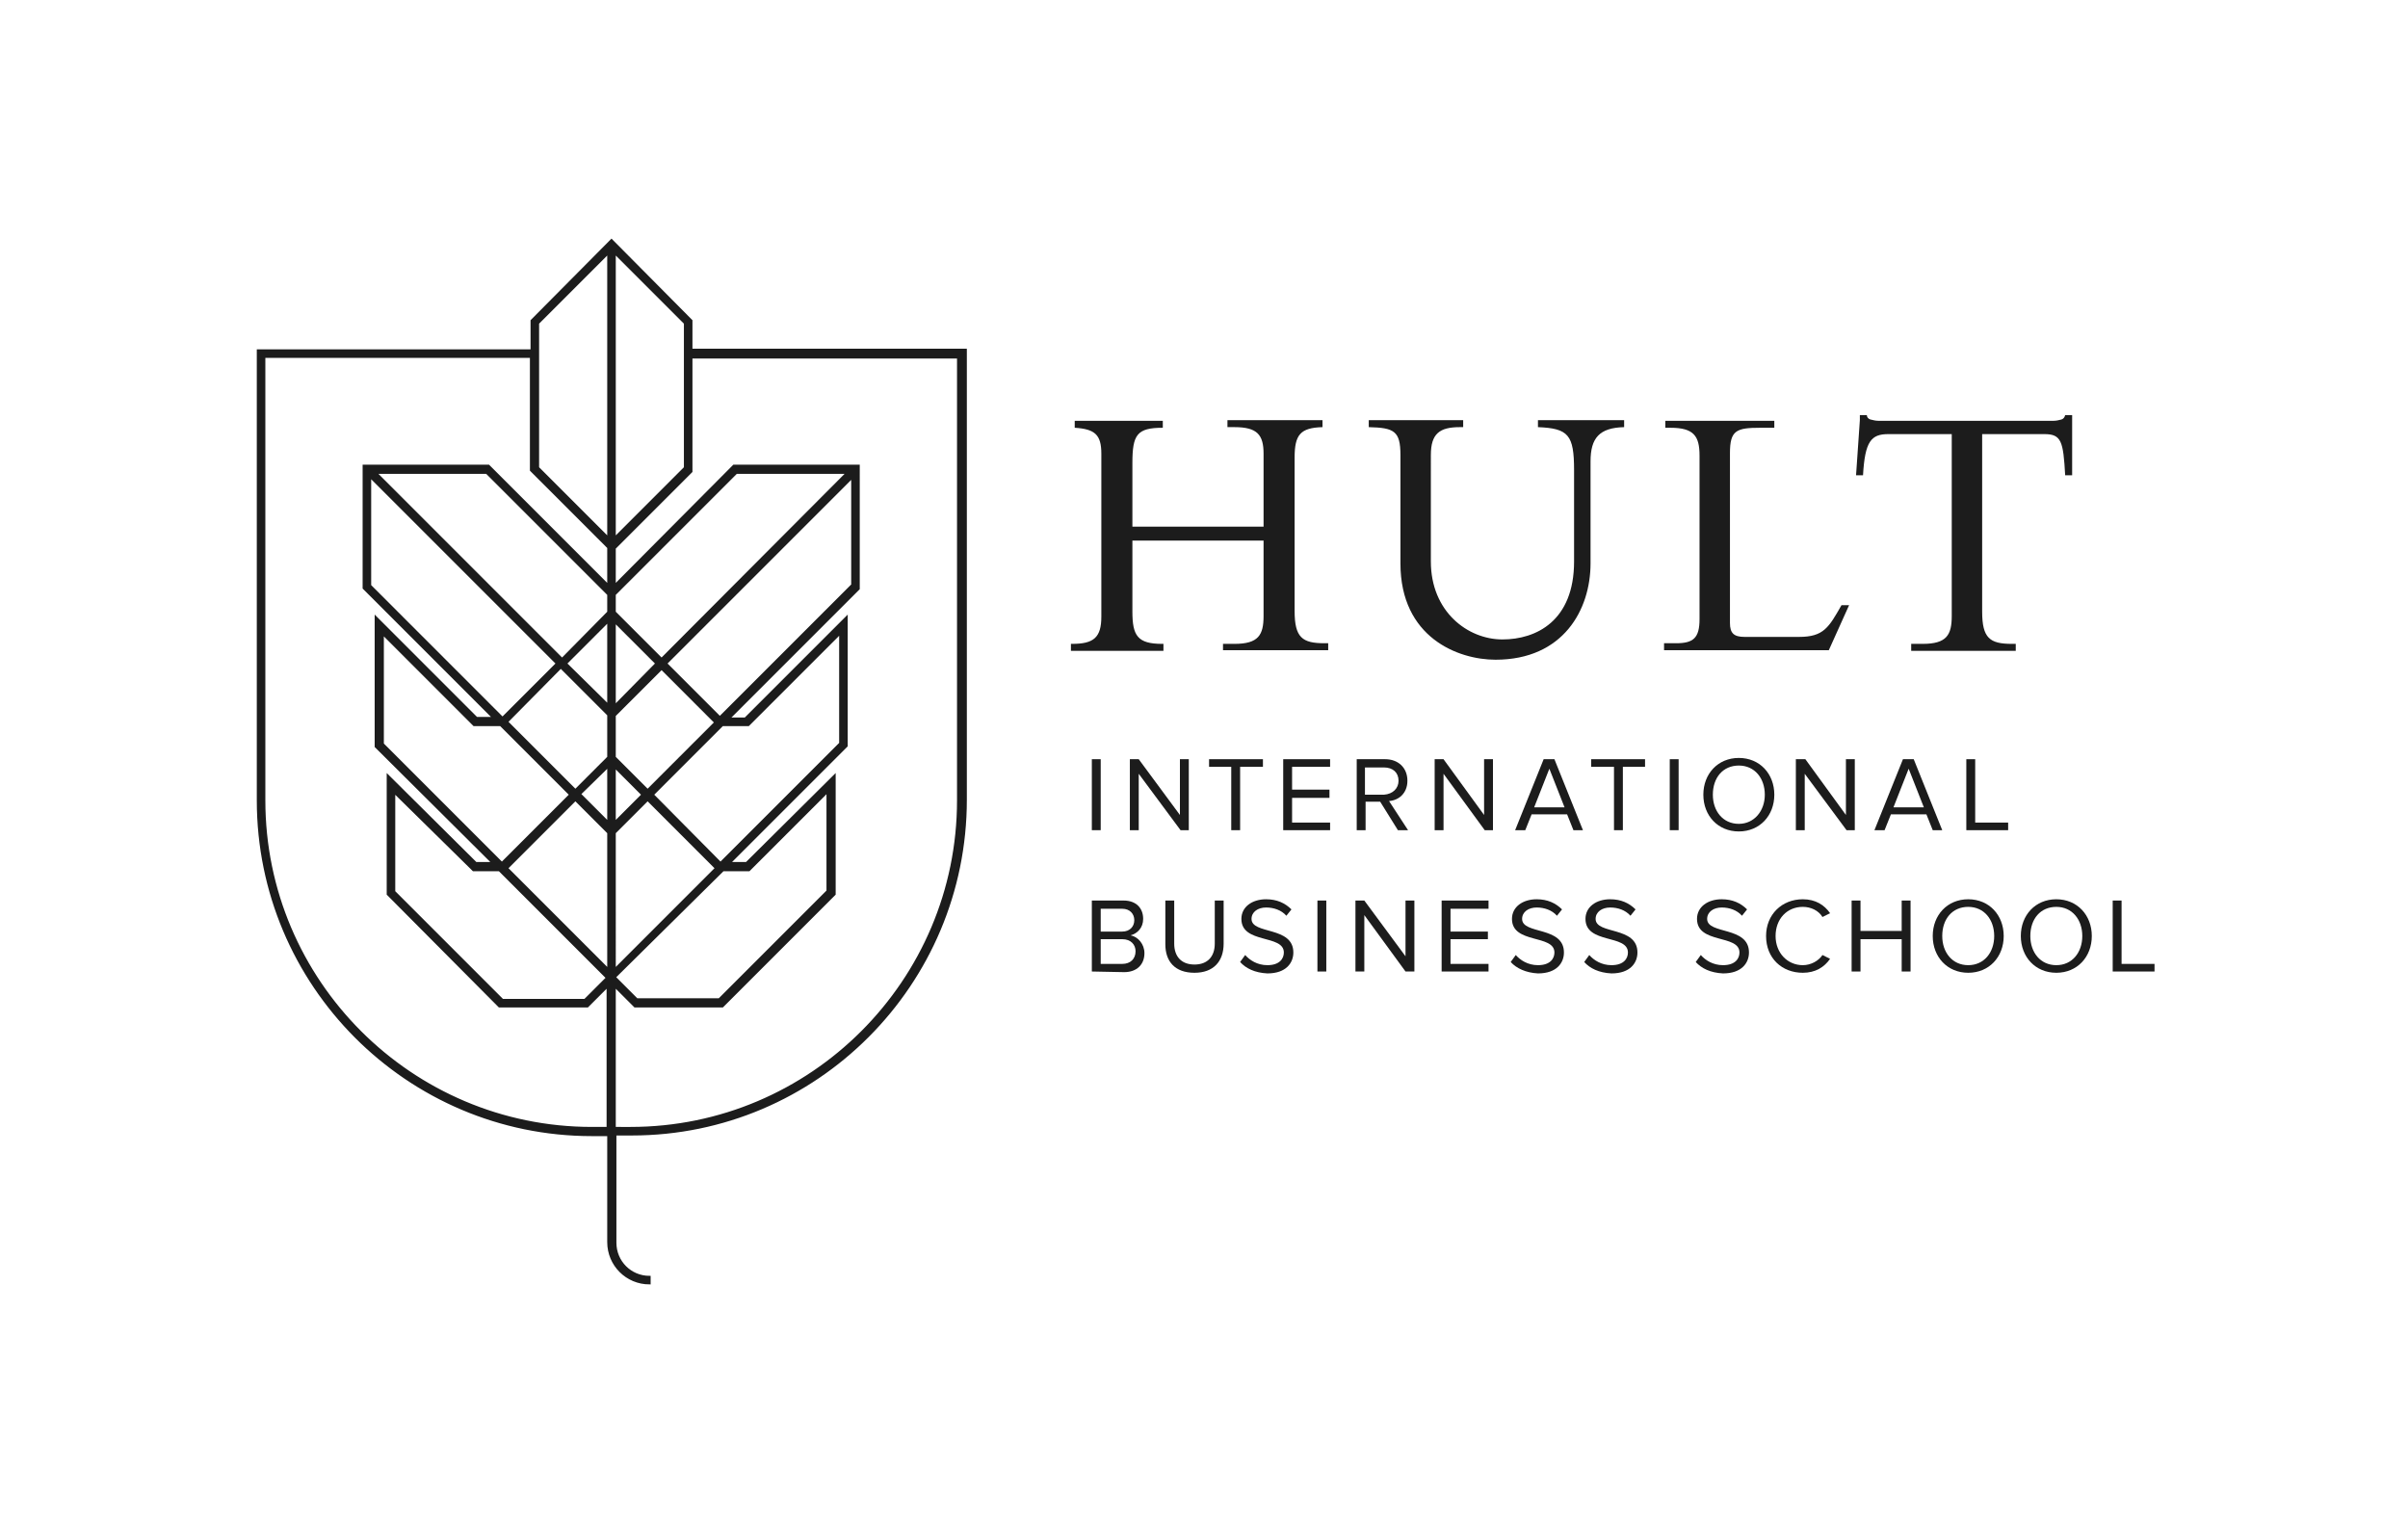 <?xml version="1.0" encoding="utf-8"?>
<!-- Generator: Adobe Illustrator 27.9.0, SVG Export Plug-In . SVG Version: 6.00 Build 0)  -->
<svg version="1.1" id="Layer_1" xmlns="http://www.w3.org/2000/svg" xmlns:xlink="http://www.w3.org/1999/xlink" x="0px" y="0px"
	 viewBox="0 0 380 240" style="enable-background:new 0 0 380 240;" xml:space="preserve">
<style type="text/css">
	.st0{clip-path:url(#SVGID_00000044875497984072714030000014494604280188391833_);fill:#1C1C1C;}
	.st1{clip-path:url(#SVGID_00000142149353581976138410000009117690105965673402_);fill:#1C1C1C;}
	.st2{clip-path:url(#SVGID_00000144337885529535609150000012765780860932612992_);fill:#1C1C1C;}
	.st3{clip-path:url(#SVGID_00000003100700713892132480000017332387481011934598_);fill:#1C1C1C;}
	.st4{fill:#1C1C1C;}
	.st5{clip-path:url(#SVGID_00000031200855044856059920000012036163340120568973_);fill:#1C1C1C;}
	.st6{clip-path:url(#SVGID_00000134928857035872901650000007667208318693648055_);fill:#1C1C1C;}
	.st7{clip-path:url(#SVGID_00000103256918662790495740000009270961881983454360_);fill:#1C1C1C;}
	.st8{clip-path:url(#SVGID_00000043416120259729761170000003506950537954965125_);fill:#1C1C1C;}
	.st9{clip-path:url(#SVGID_00000123421150397460355670000017369225079281447332_);fill:#1C1C1C;}
	.st10{clip-path:url(#SVGID_00000114777092644206560200000014113035997502168981_);fill:#1C1C1C;}
	.st11{clip-path:url(#SVGID_00000106826976964914118210000017166672739149778342_);fill:#1C1C1C;}
	.st12{clip-path:url(#SVGID_00000016769483139143565000000006973249290547959177_);fill:#1C1C1C;}
	.st13{clip-path:url(#SVGID_00000060740365380561927750000017038372906283659158_);fill:#1C1C1C;}
	.st14{clip-path:url(#SVGID_00000137823218471864409300000015346493455959151279_);fill:#1C1C1C;}
	.st15{clip-path:url(#SVGID_00000164503446338714817660000014786208715800217526_);fill:#1C1C1C;}
	.st16{clip-path:url(#SVGID_00000106855451781772695810000013884998136786594978_);fill:#1C1C1C;}
	
		.st17{clip-path:url(#SVGID_00000085970878242944913310000001132236918648196514_);fill:none;stroke:#1C1C1C;stroke-width:0.35;stroke-miterlimit:10;}
</style>
<g>
	<g>
		<g>
			<defs>
				<rect id="SVGID_1_" x="40" y="36.9" width="300" height="166.2"/>
			</defs>
			<clipPath id="SVGID_00000066484417710640889810000012586487714490836096_">
				<use xlink:href="#SVGID_1_"  style="overflow:visible;"/>
			</clipPath>
			<path style="clip-path:url(#SVGID_00000066484417710640889810000012586487714490836096_);fill:#1C1C1C;" d="M193.1,102.6h16.5
				v-1.1H209c-3.5,0-4.7-0.9-4.7-5.1V72.2c0-3.6,0.9-4.7,4.4-4.8v-1.1h-15v1.1h1.1c3.6,0,4.6,1.2,4.6,4.2v11.5h-20.7V73.1
				c0-4.5,0.7-5.6,4.8-5.6v-1.1h-13.9v1.1c3.2,0.2,4.2,1.1,4.2,4.1v25.7c0,3.3-1.2,4.3-4.6,4.3H169v1.1h14.6v-1.1h-0.2
				c-3.9,0-4.7-1.3-4.7-5.1V85.3h20.7v11.9c0,3-0.8,4.4-4.6,4.4h-1.8V102.6z"/>
		</g>
		<g>
			<defs>
				<rect id="SVGID_00000151506258564381745530000017643566787980445115_" x="40" y="36.9" width="300" height="166.2"/>
			</defs>
			<clipPath id="SVGID_00000030457294805156968940000009493152749963578257_">
				<use xlink:href="#SVGID_00000151506258564381745530000017643566787980445115_"  style="overflow:visible;"/>
			</clipPath>
			<path style="clip-path:url(#SVGID_00000030457294805156968940000009493152749963578257_);fill:#1C1C1C;" d="M327,65.5h-1.1
				c-0.1,0.4-0.3,0.6-0.6,0.7c-0.4,0.1-0.8,0.2-1.2,0.2h-13.3h-0.2h-0.7h-0.2h-13.3c-0.4,0-0.8-0.1-1.2-0.2
				c-0.4-0.1-0.6-0.4-0.6-0.7h-1.1l0,0.8l-0.6,8.7h1.1c0.3-5.4,1.3-6.5,4-6.5H308v28.7c0,3-0.8,4.4-4.6,4.4h-1.8v1.1h16.5v-1.1h-0.6
				c-3.5,0-4.7-0.9-4.7-5.1v-28h9.8c2.7,0,3,1.1,3.3,6.5h1.1v-8.7L327,65.5z"/>
		</g>
		<g>
			<defs>
				<rect id="SVGID_00000089570415401517684570000009837419789863049401_" x="40" y="36.9" width="300" height="166.2"/>
			</defs>
			<clipPath id="SVGID_00000041264304825519150490000006214486979993574069_">
				<use xlink:href="#SVGID_00000089570415401517684570000009837419789863049401_"  style="overflow:visible;"/>
			</clipPath>
			<path style="clip-path:url(#SVGID_00000041264304825519150490000006214486979993574069_);fill:#1C1C1C;" d="M273,98.3V71.5
				c0-3.6,1-4,4.8-4h2.2v-1.1h-17.2v1.1h0.8c3.7,0,4.6,1.3,4.6,4.4v25.8c0,3-1,3.8-3.7,3.8h-1.9v1.1h26l3.2-7.1h-1.2
				c-2,3.5-2.8,5-6.7,5h-8.6C273.6,100.5,273,99.9,273,98.3"/>
		</g>
		<g>
			<defs>
				<rect id="SVGID_00000065056314563765865880000010898628466014208676_" x="40" y="36.9" width="300" height="166.2"/>
			</defs>
			<clipPath id="SVGID_00000181770730125727692800000016931570406557974969_">
				<use xlink:href="#SVGID_00000065056314563765865880000010898628466014208676_"  style="overflow:visible;"/>
			</clipPath>
			<path style="clip-path:url(#SVGID_00000181770730125727692800000016931570406557974969_);fill:#1C1C1C;" d="M256.3,67.4v-1.1
				h-13.6v1.1c4.8,0.2,5.7,1.2,5.7,6.8v14.4c0,9.4-6,12.3-11.3,12.3c-5.5,0-11.3-4.4-11.3-12.3V71.8c0-3.4,1.4-4.4,4.6-4.4h0.5v-1.1
				H216v1.1c4,0.1,5,0.6,5,4.4v17.1c0,11.7,9.1,15.2,15,15.2c10.7,0,15-7.9,15-15.2V72.8C251,69.1,252.4,67.5,256.3,67.4"/>
		</g>
	</g>
	<rect x="172.3" y="119.8" class="st4" width="1.4" height="11.2"/>
	<polygon class="st4" points="186.3,131 179.7,122.1 179.7,131 178.3,131 178.3,119.8 179.7,119.8 186.2,128.6 186.2,119.8 
		187.6,119.8 187.6,131 	"/>
	<polygon class="st4" points="194.3,131 194.3,121 190.8,121 190.8,119.8 199.3,119.8 199.3,121 195.7,121 195.7,131 	"/>
	<polygon class="st4" points="202.5,131 202.5,119.8 209.9,119.8 209.9,121 203.9,121 203.9,124.6 209.8,124.6 209.8,125.9 
		203.9,125.9 203.9,129.8 209.9,129.8 209.9,131 202.5,131 	"/>
	<g>
		<g>
			<defs>
				<rect id="SVGID_00000021121475322519793950000014021686721016963996_" x="40" y="36.9" width="300" height="166.2"/>
			</defs>
			<clipPath id="SVGID_00000054236538054991246920000012376081048765638319_">
				<use xlink:href="#SVGID_00000021121475322519793950000014021686721016963996_"  style="overflow:visible;"/>
			</clipPath>
			<path style="clip-path:url(#SVGID_00000054236538054991246920000012376081048765638319_);fill:#1C1C1C;" d="M220.7,123.2
				c0-1.3-0.9-2.1-2.3-2.1h-3v4.3h3C219.8,125.3,220.7,124.4,220.7,123.2 M220.6,131l-2.8-4.5h-2.3v4.5h-1.4v-11.2h4.5
				c2,0,3.5,1.3,3.5,3.4c0,2-1.4,3.1-2.9,3.2l3,4.6H220.6z"/>
		</g>
	</g>
	<polygon class="st4" points="234.3,131 227.8,122.1 227.8,131 226.4,131 226.4,119.8 227.8,119.8 234.2,128.6 234.2,119.8 
		235.6,119.8 235.6,131 	"/>
	<path class="st4" d="M244.5,121.3l-2.4,6.1h4.8L244.5,121.3z M248.3,131l-1-2.5h-5.6l-1,2.5h-1.6l4.5-11.2h1.7l4.5,11.2H248.3z"/>
	<polygon class="st4" points="254.7,131 254.7,121 251.1,121 251.1,119.8 259.6,119.8 259.6,121 256.1,121 256.1,131 	"/>
	<rect x="263.5" y="119.8" class="st4" width="1.4" height="11.2"/>
	<g>
		<g>
			<defs>
				<rect id="SVGID_00000084493907551903858100000011041736253733159828_" x="40" y="36.9" width="300" height="166.2"/>
			</defs>
			<clipPath id="SVGID_00000170274008605875769080000001485904797592646841_">
				<use xlink:href="#SVGID_00000084493907551903858100000011041736253733159828_"  style="overflow:visible;"/>
			</clipPath>
			<path style="clip-path:url(#SVGID_00000170274008605875769080000001485904797592646841_);fill:#1C1C1C;" d="M278.5,125.4
				c0-2.6-1.6-4.6-4.1-4.6c-2.5,0-4.1,1.9-4.1,4.6c0,2.6,1.6,4.6,4.1,4.6C276.8,130,278.5,128,278.5,125.4 M268.8,125.4
				c0-3.3,2.3-5.8,5.6-5.8s5.6,2.5,5.6,5.8c0,3.3-2.3,5.8-5.6,5.8S268.8,128.7,268.8,125.4"/>
		</g>
	</g>
	<polygon class="st4" points="291.4,131 284.8,122.1 284.8,131 283.4,131 283.4,119.8 284.9,119.8 291.3,128.6 291.3,119.8 
		292.7,119.8 292.7,131 	"/>
	<path class="st4" d="M301.2,121.3l-2.4,6.1h4.8L301.2,121.3z M305,131l-1-2.5h-5.6l-1,2.5h-1.6l4.5-11.2h1.7l4.5,11.2H305z"/>
	<polygon class="st4" points="310.3,131 310.3,119.8 311.7,119.8 311.7,129.8 316.9,129.8 316.9,131 	"/>
	<g>
		<g>
			<defs>
				<rect id="SVGID_00000029750638750457836880000012312721975108893625_" x="40" y="36.9" width="300" height="166.2"/>
			</defs>
			<clipPath id="SVGID_00000180367160441686926960000009734348555451552165_">
				<use xlink:href="#SVGID_00000029750638750457836880000012312721975108893625_"  style="overflow:visible;"/>
			</clipPath>
			<path style="clip-path:url(#SVGID_00000180367160441686926960000009734348555451552165_);fill:#1C1C1C;" d="M179.2,150.1
				c0-1-0.7-1.9-2.1-1.9h-3.4v3.9h3.4C178.4,152.1,179.2,151.3,179.2,150.1 M179,145.2c0-1-0.7-1.8-1.9-1.8h-3.4v3.6h3.4
				C178.3,147,179,146.2,179,145.2 M172.3,153.3v-11.2h5c2,0,3.1,1.2,3.1,2.9c0,1.4-0.9,2.3-2,2.6c1.2,0.2,2.2,1.4,2.2,2.8
				c0,1.8-1.2,3-3.2,3L172.3,153.3z"/>
		</g>
		<g>
			<defs>
				<rect id="SVGID_00000069376448894866757280000016334652675945880723_" x="40" y="36.9" width="300" height="166.2"/>
			</defs>
			<clipPath id="SVGID_00000119101859464410540950000003935943763241113238_">
				<use xlink:href="#SVGID_00000069376448894866757280000016334652675945880723_"  style="overflow:visible;"/>
			</clipPath>
			<path style="clip-path:url(#SVGID_00000119101859464410540950000003935943763241113238_);fill:#1C1C1C;" d="M183.9,149v-6.9h1.4
				v6.8c0,2,1.1,3.3,3.2,3.3c2.1,0,3.2-1.3,3.2-3.3v-6.8h1.4v6.8c0,2.8-1.6,4.6-4.6,4.6C185.4,153.5,183.9,151.7,183.9,149"/>
		</g>
		<g>
			<defs>
				<rect id="SVGID_00000093860089547553119660000006233873525677180850_" x="40" y="36.9" width="300" height="166.2"/>
			</defs>
			<clipPath id="SVGID_00000155843479276853063230000000784064366806997162_">
				<use xlink:href="#SVGID_00000093860089547553119660000006233873525677180850_"  style="overflow:visible;"/>
			</clipPath>
			<path style="clip-path:url(#SVGID_00000155843479276853063230000000784064366806997162_);fill:#1C1C1C;" d="M195.7,151.8l0.8-1.1
				c0.7,0.8,1.9,1.6,3.5,1.6c2,0,2.6-1.1,2.6-2c0-2.9-6.7-1.3-6.7-5.3c0-1.9,1.7-3.1,3.9-3.1c1.7,0,3,0.6,4,1.6l-0.8,1
				c-0.8-0.9-2-1.3-3.2-1.3c-1.3,0-2.3,0.7-2.3,1.8c0,2.5,6.6,1.1,6.6,5.3c0,1.6-1.1,3.3-4.1,3.3C198,153.5,196.6,152.8,195.7,151.8
				"/>
		</g>
	</g>
	<rect x="207.9" y="142.1" class="st4" width="1.4" height="11.2"/>
	<polygon class="st4" points="221.8,153.3 215.3,144.4 215.3,153.3 213.9,153.3 213.9,142.1 215.3,142.1 221.8,150.9 221.8,142.1 
		223.2,142.1 223.2,153.3 	"/>
	<polygon class="st4" points="227.5,153.3 227.5,142.1 234.9,142.1 234.9,143.4 228.9,143.4 228.9,147 234.8,147 234.8,148.2 
		228.9,148.2 228.9,152.1 234.9,152.1 234.9,153.3 227.5,153.3 	"/>
	<g>
		<g>
			<defs>
				<rect id="SVGID_00000137120917652976932270000016718969708261465998_" x="40" y="36.9" width="300" height="166.2"/>
			</defs>
			<clipPath id="SVGID_00000146500725600810605530000017315180713741894049_">
				<use xlink:href="#SVGID_00000137120917652976932270000016718969708261465998_"  style="overflow:visible;"/>
			</clipPath>
			<path style="clip-path:url(#SVGID_00000146500725600810605530000017315180713741894049_);fill:#1C1C1C;" d="M238.4,151.8l0.8-1.1
				c0.7,0.8,1.9,1.6,3.5,1.6c2,0,2.6-1.1,2.6-2c0-2.9-6.7-1.3-6.7-5.3c0-1.9,1.7-3.1,3.9-3.1c1.7,0,3,0.6,4,1.6l-0.8,1
				c-0.8-0.9-2-1.3-3.2-1.3c-1.3,0-2.3,0.7-2.3,1.8c0,2.5,6.6,1.1,6.6,5.3c0,1.6-1.1,3.3-4.1,3.3
				C240.8,153.5,239.3,152.8,238.4,151.8"/>
		</g>
		<g>
			<defs>
				<rect id="SVGID_00000158708345774793717800000016877379605697006516_" x="40" y="36.9" width="300" height="166.2"/>
			</defs>
			<clipPath id="SVGID_00000145738139342682384120000016715911843126656191_">
				<use xlink:href="#SVGID_00000158708345774793717800000016877379605697006516_"  style="overflow:visible;"/>
			</clipPath>
			<path style="clip-path:url(#SVGID_00000145738139342682384120000016715911843126656191_);fill:#1C1C1C;" d="M250,151.8l0.8-1.1
				c0.7,0.8,1.9,1.6,3.5,1.6c2,0,2.6-1.1,2.6-2c0-2.9-6.7-1.3-6.7-5.3c0-1.9,1.7-3.1,3.9-3.1c1.7,0,3,0.6,4,1.6l-0.8,1
				c-0.8-0.9-2-1.3-3.2-1.3c-1.3,0-2.3,0.7-2.3,1.8c0,2.5,6.6,1.1,6.6,5.3c0,1.6-1.1,3.3-4.1,3.3C252.3,153.5,250.9,152.8,250,151.8
				"/>
		</g>
		<g>
			<defs>
				<rect id="SVGID_00000042716709953817073300000013757163783468183461_" x="40" y="36.9" width="300" height="166.2"/>
			</defs>
			<clipPath id="SVGID_00000078038115428018104170000001308585576718077875_">
				<use xlink:href="#SVGID_00000042716709953817073300000013757163783468183461_"  style="overflow:visible;"/>
			</clipPath>
			<path style="clip-path:url(#SVGID_00000078038115428018104170000001308585576718077875_);fill:#1C1C1C;" d="M267.6,151.8l0.8-1.1
				c0.7,0.8,1.9,1.6,3.5,1.6c2,0,2.6-1.1,2.6-2c0-2.9-6.7-1.3-6.7-5.3c0-1.9,1.7-3.1,3.9-3.1c1.7,0,3,0.6,4,1.6l-0.8,1
				c-0.8-0.9-2-1.3-3.2-1.3c-1.3,0-2.3,0.7-2.3,1.8c0,2.5,6.6,1.1,6.6,5.3c0,1.6-1.1,3.3-4.1,3.3
				C269.9,153.5,268.5,152.8,267.6,151.8"/>
		</g>
		<g>
			<defs>
				<rect id="SVGID_00000070835844316632584540000005898725125804498357_" x="40" y="36.9" width="300" height="166.2"/>
			</defs>
			<clipPath id="SVGID_00000153702293479666250550000007724308322217933999_">
				<use xlink:href="#SVGID_00000070835844316632584540000005898725125804498357_"  style="overflow:visible;"/>
			</clipPath>
			<path style="clip-path:url(#SVGID_00000153702293479666250550000007724308322217933999_);fill:#1C1C1C;" d="M278.7,147.7
				c0-3.4,2.5-5.8,5.8-5.8c2,0,3.4,0.9,4.3,2.2l-1.2,0.6c-0.6-1-1.8-1.6-3.1-1.6c-2.5,0-4.3,1.9-4.3,4.6c0,2.7,1.9,4.6,4.3,4.6
				c1.3,0,2.5-0.7,3.1-1.6l1.2,0.6c-0.9,1.3-2.3,2.2-4.3,2.2C281.2,153.5,278.7,151.2,278.7,147.7"/>
		</g>
	</g>
	<polygon class="st4" points="300.1,153.3 300.1,148.2 293.6,148.2 293.6,153.3 292.2,153.3 292.2,142.1 293.6,142.1 293.6,146.9 
		300.1,146.9 300.1,142.1 301.5,142.1 301.5,153.3 	"/>
	<g>
		<g>
			<defs>
				<rect id="SVGID_00000071535094350445342400000011883769076001990833_" x="40" y="36.9" width="300" height="166.2"/>
			</defs>
			<clipPath id="SVGID_00000036930800137377905900000007887998686381875637_">
				<use xlink:href="#SVGID_00000071535094350445342400000011883769076001990833_"  style="overflow:visible;"/>
			</clipPath>
			<path style="clip-path:url(#SVGID_00000036930800137377905900000007887998686381875637_);fill:#1C1C1C;" d="M314.7,147.7
				c0-2.6-1.6-4.6-4.1-4.6c-2.5,0-4.1,1.9-4.1,4.6c0,2.6,1.6,4.6,4.1,4.6C313.1,152.3,314.7,150.3,314.7,147.7 M305,147.7
				c0-3.3,2.3-5.8,5.6-5.8s5.6,2.5,5.6,5.8c0,3.3-2.3,5.8-5.6,5.8C307.3,153.5,305,151,305,147.7"/>
		</g>
		<g>
			<defs>
				<rect id="SVGID_00000173147673583694120080000007846209099253408435_" x="40" y="36.9" width="300" height="166.2"/>
			</defs>
			<clipPath id="SVGID_00000103974378809066040340000013420394969409144733_">
				<use xlink:href="#SVGID_00000173147673583694120080000007846209099253408435_"  style="overflow:visible;"/>
			</clipPath>
			<path style="clip-path:url(#SVGID_00000103974378809066040340000013420394969409144733_);fill:#1C1C1C;" d="M328.6,147.7
				c0-2.6-1.6-4.6-4.1-4.6c-2.5,0-4.1,1.9-4.1,4.6c0,2.6,1.6,4.6,4.1,4.6S328.6,150.3,328.6,147.7 M318.9,147.7
				c0-3.3,2.3-5.8,5.6-5.8s5.6,2.5,5.6,5.8c0,3.3-2.3,5.8-5.6,5.8C321.2,153.5,318.9,151,318.9,147.7"/>
		</g>
	</g>
	<polygon class="st4" points="333.4,142.1 333.4,153.3 340,153.3 340,152.1 334.8,152.1 334.8,142.1 	"/>
	<g>
		<g>
			<defs>
				<rect id="SVGID_00000170238490244045799660000002918976096577128867_" x="40" y="36.9" width="300" height="166.2"/>
			</defs>
			<clipPath id="SVGID_00000151533277637225727420000000633161285942417552_">
				<use xlink:href="#SVGID_00000170238490244045799660000002918976096577128867_"  style="overflow:visible;"/>
			</clipPath>
			<path style="clip-path:url(#SVGID_00000151533277637225727420000000633161285942417552_);fill:#1C1C1C;" d="M151.2,126.3
				c0,28.5-23.2,51.7-51.7,51.7H97v-22.4l3.2,3.2H114l17.7-17.7v-18.7l-13.9,13.8h-2.7l18.5-18.5V97.4l-16,16H115l20.5-20.5V73.5
				h-19.7L97,92.4v-5.9l12.1-12.1v-18h42.1L151.2,126.3L151.2,126.3z M93.4,178c-28.5,0-51.7-23.2-51.7-51.7v-70h42.1v17.9L96,86.4
				v6L77.1,73.5H57.4v19.3l20.5,20.5h-2.7L59.3,97.4v20.4l18.5,18.4h-2.7l-13.9-13.8v18.7l17.6,17.7h13.9l3.2-3.2V178L93.4,178z
				 M84.9,51L96,39.9v45L84.9,73.8V51z M104.4,104L97,96.6v-2.8l0.2-0.2l19-19h17.5L104.4,104z M113.6,113.2l-8.5-8.5l29.4-29.4v17
				L113.6,113.2z M113.7,136.2L103,125.4l11-11h3.7h0.4l0.3-0.3l14.2-14.2v17.4L113.7,136.2z M114.1,137.3h3.7h0.4l0.3-0.3
				l12.1-12.1v15.7l-17.1,17.1h-13l-3.4-3.4l-0.1-0.1L114.1,137.3z M97,131.4l5.2-5.2L113,137l-16,16L97,131.4L97,131.4z M80,137
				l10.8-10.8l5.2,5.2v21.6L80,137z M95.8,154.3L95.8,154.3l-3.5,3.5h-13l-17.1-17.1v-15.7L74.4,137l0.3,0.3h0.4h3.7L95.8,154.3z
				 M90,125.4l-10.8,10.8l-18.8-18.8V100l14.1,14.1l0.3,0.3h0.4H79L90,125.4z M87.9,104.7l-8.6,8.6L58.4,92.4V75.2L87.9,104.7z
				 M96,96.6l-7.3,7.4L59.3,74.6h17.5l19,19l0.2,0.2V96.6z M97,111.4V98.1l6.6,6.6L97,111.4z M97,119.5v-6.6l7.4-7.4l8.5,8.5
				l-10.7,10.7L97,119.5z M97,121l4.4,4.4l-4.4,4.4V121z M96,120.9v8.9l-4.5-4.5L96,120.9z M89.3,104.7L96,98v13.3L89.3,104.7z
				 M96,112.8v6.7l-5.2,5.2L80,113.9l8.5-8.6L96,112.8z M97,39.9L108.1,51v22.8L97,84.9V39.9z M109.1,55.3v-4.7L96.5,37.9L83.9,50.6
				v4.7H40.7v71c0,29.1,23.6,52.8,52.7,52.8H96v16.9c0,3.6,2.9,6.5,6.5,6.5v-1c-3,0-5.4-2.4-5.4-5.4V179h2.6
				c29.1,0,52.7-23.7,52.7-52.8v-71H109.1z"/>
		</g>
		<g>
			<defs>
				<rect id="SVGID_00000173121616050174431880000011991918238819050166_" x="40" y="36.9" width="300" height="166.2"/>
			</defs>
			<clipPath id="SVGID_00000023270933529330736230000013844787556257901966_">
				<use xlink:href="#SVGID_00000173121616050174431880000011991918238819050166_"  style="overflow:visible;"/>
			</clipPath>
			
				<path style="clip-path:url(#SVGID_00000023270933529330736230000013844787556257901966_);fill:none;stroke:#1C1C1C;stroke-width:0.35;stroke-miterlimit:10;" d="
				M151.2,126.3c0,28.5-23.2,51.7-51.7,51.7H97v-22.4l3.2,3.2H114l17.7-17.7v-18.7l-13.9,13.8h-2.7l18.5-18.5V97.4l-16,16H115
				l20.5-20.5V73.5h-19.7L97,92.4v-5.9l12.1-12.1v-18h42.1L151.2,126.3L151.2,126.3z M93.4,178c-28.5,0-51.7-23.2-51.7-51.7v-70
				h42.1v17.9L96,86.4v6L77.1,73.5H57.4v19.3l20.5,20.5h-2.7L59.3,97.4v20.4l18.5,18.4h-2.7l-13.9-13.8v18.7l17.6,17.7h13.9l3.2-3.2
				V178L93.4,178z M84.9,51L96,39.9v45L84.9,73.8V51z M104.4,104L97,96.6v-2.8l0.2-0.2l19-19h17.5L104.4,104z M113.6,113.2l-8.5-8.5
				l29.4-29.4v17L113.6,113.2z M113.7,136.2L103,125.4l11-11h3.7h0.4l0.3-0.3l14.2-14.2v17.4L113.7,136.2z M114.1,137.3h3.7h0.4
				l0.3-0.3l12.1-12.1v15.7l-17.1,17.1h-13l-3.4-3.4l-0.1-0.1L114.1,137.3z M97,131.4l5.2-5.2L113,137l-16,16L97,131.4L97,131.4z
				 M80,137l10.8-10.8l5.2,5.2v21.6L80,137z M95.8,154.3L95.8,154.3l-3.5,3.5h-13l-17.1-17.1v-15.7L74.4,137l0.3,0.3h0.4h3.7
				L95.8,154.3z M90,125.4l-10.8,10.8l-18.8-18.8V100l14.1,14.1l0.3,0.3h0.4H79L90,125.4z M87.9,104.7l-8.6,8.6L58.4,92.4V75.2
				L87.9,104.7z M96,96.6l-7.3,7.4L59.3,74.6h17.5l19,19l0.2,0.2V96.6z M97,111.4V98.1l6.6,6.6L97,111.4z M97,119.5v-6.6l7.4-7.4
				l8.5,8.5l-10.7,10.7L97,119.5z M97,121l4.4,4.4l-4.4,4.4V121z M96,120.9v8.9l-4.5-4.5L96,120.9z M89.3,104.7L96,98v13.3
				L89.3,104.7z M96,112.8v6.7l-5.2,5.2L80,113.9l8.5-8.6L96,112.8z M97,39.9L108.1,51v22.8L97,84.9V39.9z M109.1,55.3v-4.7
				L96.5,37.9L83.9,50.6v4.7H40.7v71c0,29.1,23.6,52.8,52.7,52.8H96v16.9c0,3.6,2.9,6.5,6.5,6.5v-1c-3,0-5.4-2.4-5.4-5.4V179h2.6
				c29.1,0,52.7-23.7,52.7-52.8v-71H109.1z"/>
		</g>
	</g>
</g>
</svg>
